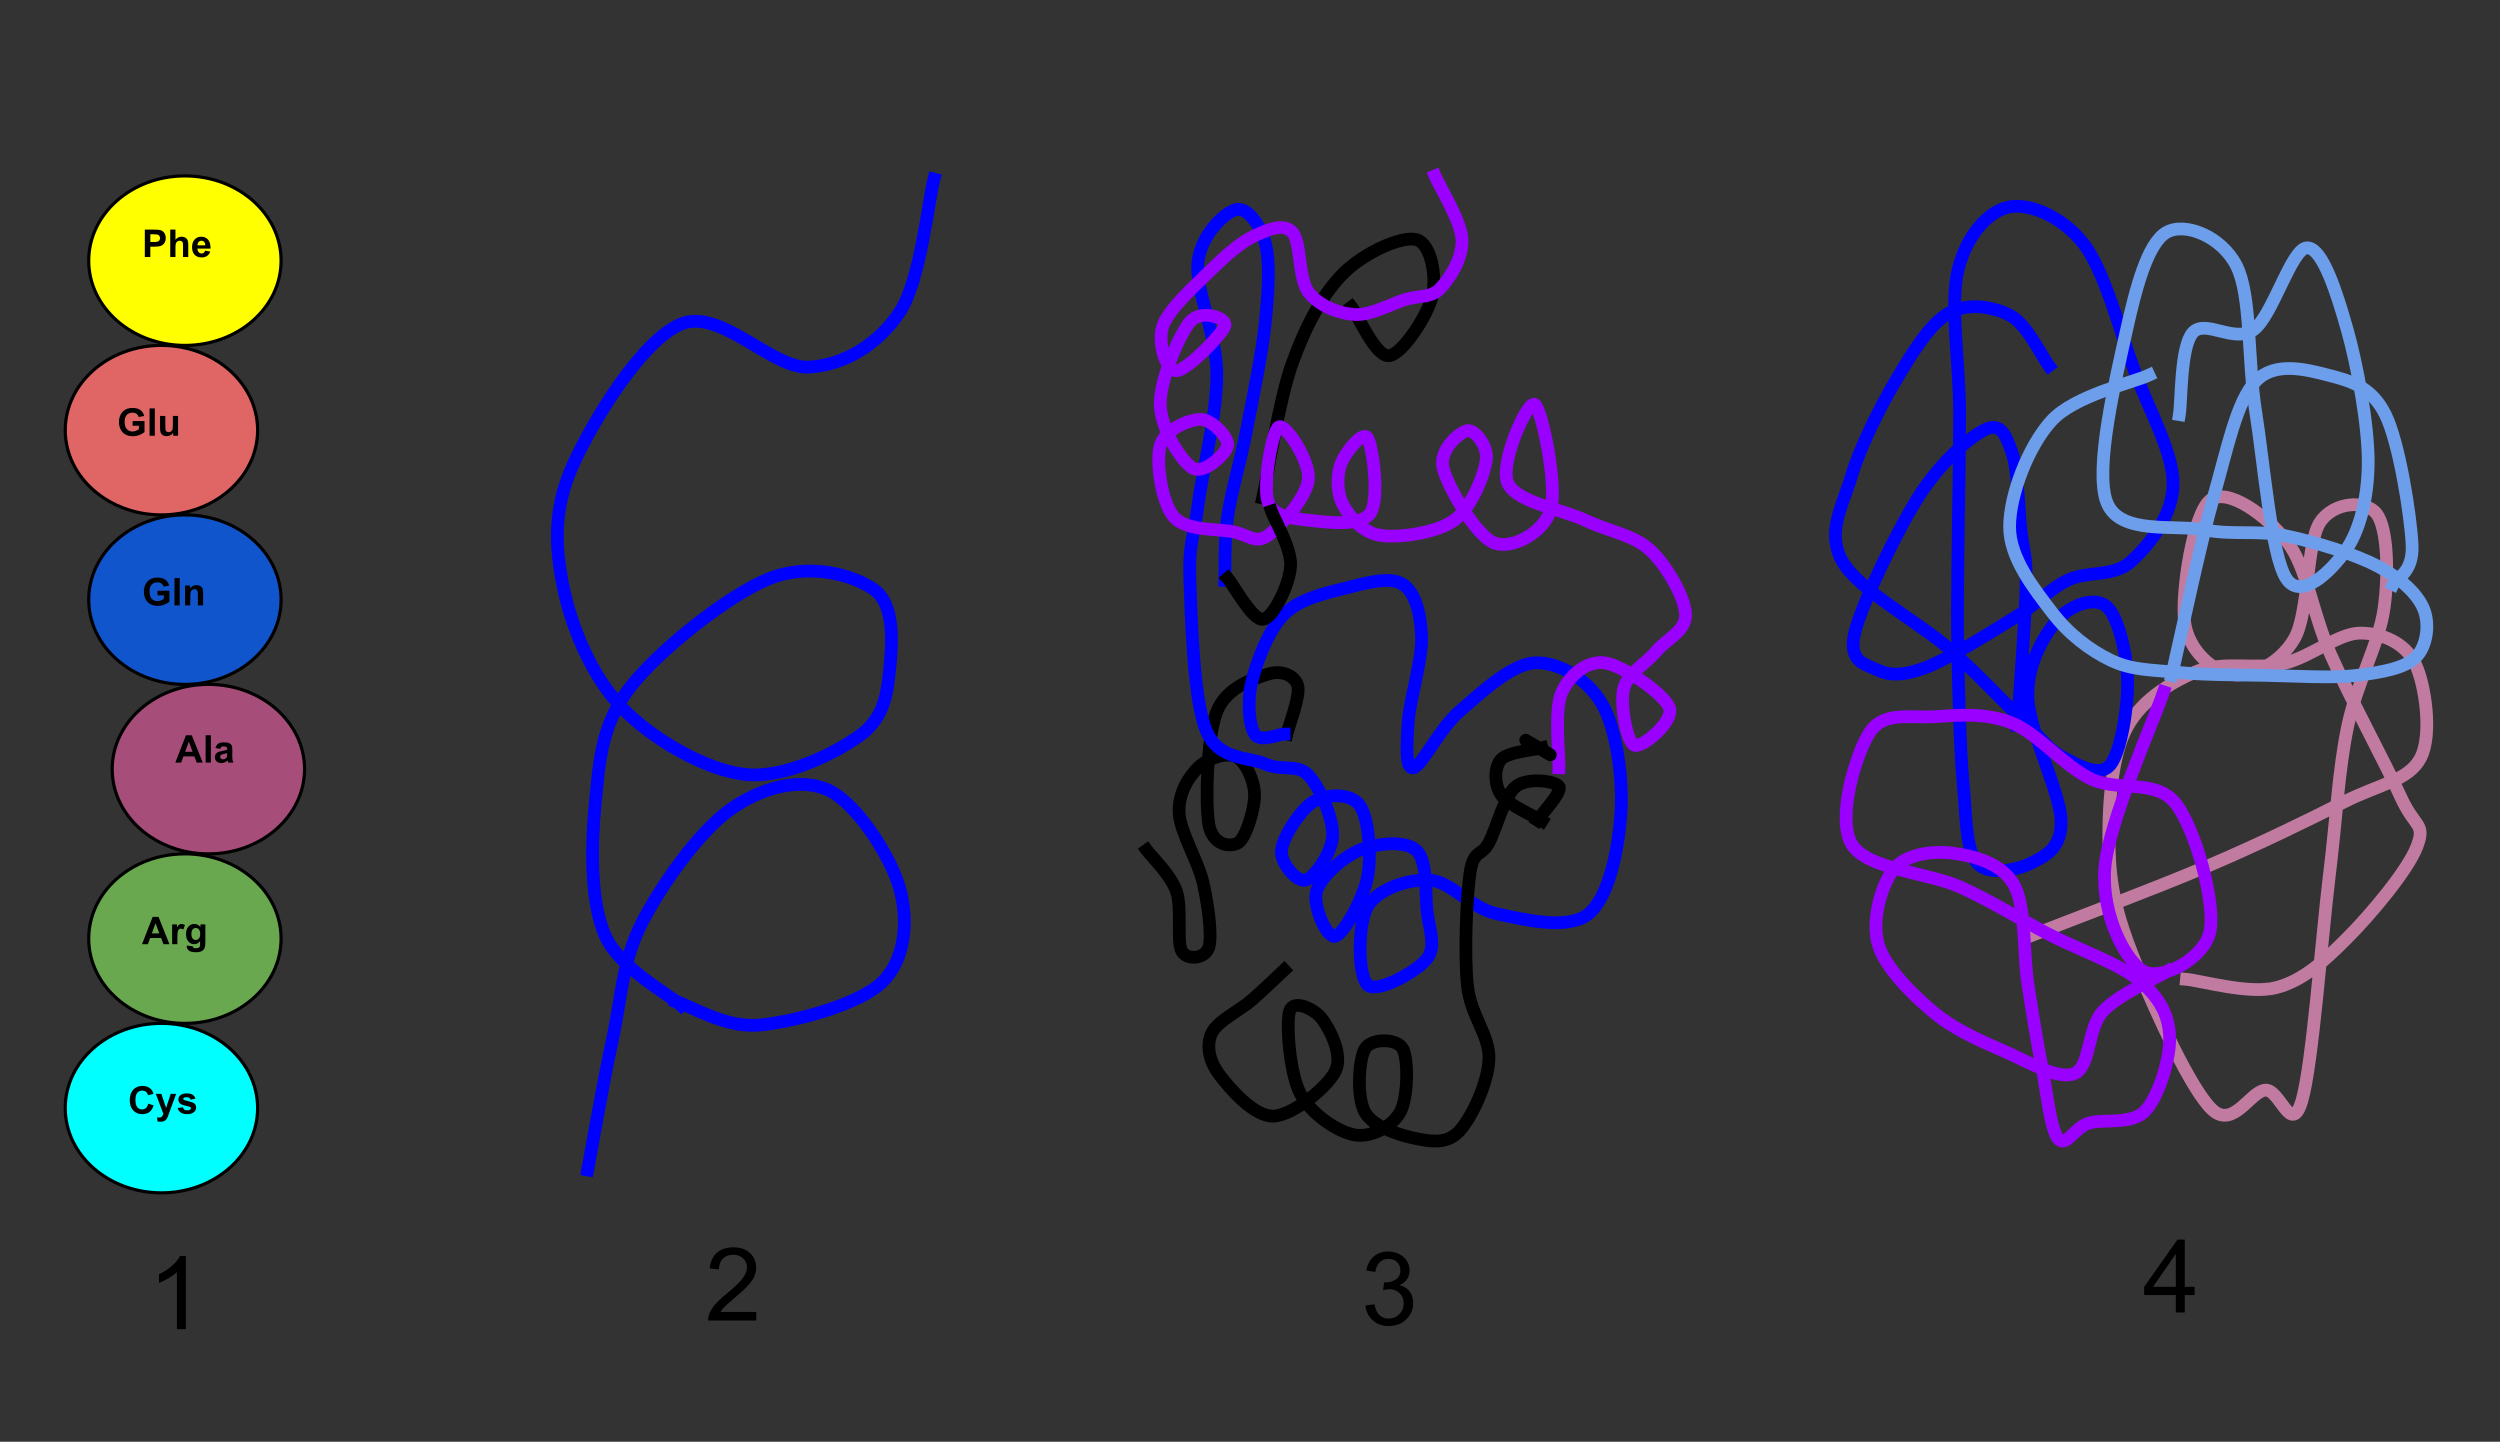 <?xml version="1.0" standalone="yes"?>

<svg version="1.1" viewBox="0.0 0.0 1571.0 906.0" fill="none" stroke="none" stroke-linecap="square" stroke-miterlimit="10" xmlns="http://www.w3.org/2000/svg" xmlns:xlink="http://www.w3.org/1999/xlink"><rect x="0.0" y="0.0" width="1571.0" height="906.0" fill="#333333" stroke="none"/><clipPath id="p.0"><path d="m0 0l1571.0 0l0 906.0l-1571.0 0l0 -906.0z" clip-rule="nonzero"></path></clipPath><g clip-path="url(#p.0)"><path fill="#000000" fill-opacity="0.0" d="m0 0l1571.719 0l0 906.761l-1571.719 0z" fill-rule="nonzero"></path><path fill="#000000" fill-opacity="0.0" d="m1277.393 587.571c18.397 -7.253 77.803 -29.592 110.381 -43.518c32.578 -13.926 62.856 -28.722 85.085 -40.036c22.229 -11.315 40.818 -13.345 48.292 -27.851c7.474 -14.506 2.875 -46.129 -3.449 -59.184c-6.324 -13.055 -20.696 -19.148 -34.494 -19.148c-13.798 0 -31.045 15.086 -48.292 19.148c-17.247 4.062 -38.518 -2.031 -55.19 5.222c-16.672 7.253 -35.835 18.567 -44.842 38.295c-9.007 19.728 -10.732 55.122 -9.198 80.072c1.533 24.95 7.665 43.518 18.397 69.628c10.731 26.111 32.769 74.56 45.992 87.035c13.223 12.475 23.954 -11.315 33.344 -12.185c9.39 -0.87 16.289 29.302 22.996 6.963c6.707 -22.339 12.456 -101.831 17.247 -140.997c4.791 -39.166 5.749 -65.857 11.498 -93.998c5.749 -28.141 19.93 -52.511 22.996 -74.85c3.066 -22.339 2.108 -50.19 -4.599 -59.184c-6.707 -8.994 -27.02 -7.833 -35.644 5.222c-8.624 13.055 -6.899 57.153 -16.097 73.109c-9.198 15.956 -27.595 24.37 -39.093 22.629c-11.498 -1.741 -27.595 -14.796 -29.895 -33.073c-2.3 -18.277 5.366 -68.177 16.097 -76.591c10.731 -8.413 35.644 9.864 48.292 26.111c12.648 16.247 15.714 44.678 27.595 71.369c11.881 26.691 34.686 68.758 43.692 88.776c9.007 20.018 15.906 16.537 10.348 31.333c-5.557 14.796 -28.937 42.647 -43.692 57.443c-14.756 14.796 -27.978 26.981 -44.842 31.333c-16.864 4.352 -46.95 -4.352 -56.34 -5.222" fill-rule="nonzero"></path><path stroke="#c27ba0" stroke-width="8.0" stroke-linejoin="round" stroke-linecap="butt" d="m1277.393 587.571c18.397 -7.253 77.803 -29.592 110.381 -43.518c32.578 -13.926 62.856 -28.722 85.085 -40.036c22.229 -11.315 40.818 -13.345 48.292 -27.851c7.474 -14.506 2.875 -46.129 -3.449 -59.184c-6.324 -13.055 -20.696 -19.148 -34.494 -19.148c-13.798 0 -31.045 15.086 -48.292 19.148c-17.247 4.062 -38.518 -2.031 -55.19 5.222c-16.672 7.253 -35.835 18.567 -44.842 38.295c-9.007 19.728 -10.732 55.122 -9.198 80.072c1.533 24.95 7.665 43.518 18.397 69.628c10.731 26.111 32.769 74.56 45.992 87.035c13.223 12.475 23.954 -11.315 33.344 -12.185c9.39 -0.87 16.289 29.302 22.996 6.963c6.707 -22.339 12.456 -101.831 17.247 -140.997c4.791 -39.166 5.749 -65.857 11.498 -93.998c5.749 -28.141 19.93 -52.511 22.996 -74.85c3.066 -22.339 2.108 -50.19 -4.599 -59.184c-6.707 -8.994 -27.02 -7.833 -35.644 5.222c-8.624 13.055 -6.899 57.153 -16.097 73.109c-9.198 15.956 -27.595 24.37 -39.093 22.629c-11.498 -1.741 -27.595 -14.796 -29.895 -33.073c-2.3 -18.277 5.366 -68.177 16.097 -76.591c10.731 -8.413 35.644 9.864 48.292 26.111c12.648 16.247 15.714 44.678 27.595 71.369c11.881 26.691 34.686 68.758 43.692 88.776c9.007 20.018 15.906 16.537 10.348 31.333c-5.557 14.796 -28.937 42.647 -43.692 57.443c-14.756 14.796 -27.978 26.981 -44.842 31.333c-16.864 4.352 -46.95 -4.352 -56.34 -5.222" fill-rule="nonzero"></path><path fill="#ffff00" d="m55.75 163.801l0 0c0 -29.415 27.06 -53.26 60.441 -53.26l0 0c33.381 0 60.441 23.845 60.441 53.26l0 0c0 29.415 -27.06 53.26 -60.441 53.26l0 0c-33.381 0 -60.441 -23.845 -60.441 -53.26z" fill-rule="nonzero"></path><path stroke="#000000" stroke-width="2.0" stroke-linejoin="round" stroke-linecap="butt" d="m55.75 163.801l0 0c0 -29.415 27.06 -53.26 60.441 -53.26l0 0c33.381 0 60.441 23.845 60.441 53.26l0 0c0 29.415 -27.06 53.26 -60.441 53.26l0 0c-33.381 0 -60.441 -23.845 -60.441 -53.26z" fill-rule="nonzero"></path><path fill="#e06666" d="m41.003 270.307l0 0c0 -29.415 27.06 -53.26 60.441 -53.26l0 0c33.381 0 60.441 23.845 60.441 53.26l0 0c0 29.415 -27.06 53.26 -60.441 53.26l0 0c-33.381 0 -60.441 -23.845 -60.441 -53.26z" fill-rule="nonzero"></path><path stroke="#000000" stroke-width="2.0" stroke-linejoin="round" stroke-linecap="butt" d="m41.003 270.307l0 0c0 -29.415 27.06 -53.26 60.441 -53.26l0 0c33.381 0 60.441 23.845 60.441 53.26l0 0c0 29.415 -27.06 53.26 -60.441 53.26l0 0c-33.381 0 -60.441 -23.845 -60.441 -53.26z" fill-rule="nonzero"></path><path fill="#1155cc" d="m55.75 376.814l0 0c0 -29.415 27.06 -53.26 60.441 -53.26l0 0c33.381 0 60.441 23.845 60.441 53.26l0 0c0 29.415 -27.06 53.26 -60.441 53.26l0 0c-33.381 0 -60.441 -23.845 -60.441 -53.26z" fill-rule="nonzero"></path><path stroke="#000000" stroke-width="2.0" stroke-linejoin="round" stroke-linecap="butt" d="m55.75 376.814l0 0c0 -29.415 27.06 -53.26 60.441 -53.26l0 0c33.381 0 60.441 23.845 60.441 53.26l0 0c0 29.415 -27.06 53.26 -60.441 53.26l0 0c-33.381 0 -60.441 -23.845 -60.441 -53.26z" fill-rule="nonzero"></path><path fill="#a64d79" d="m70.497 483.32l0 0c0 -29.415 27.06 -53.26 60.441 -53.26l0 0c33.381 0 60.441 23.845 60.441 53.26l0 0c0 29.415 -27.06 53.26 -60.441 53.26l0 0c-33.381 0 -60.441 -23.845 -60.441 -53.26z" fill-rule="nonzero"></path><path stroke="#000000" stroke-width="2.0" stroke-linejoin="round" stroke-linecap="butt" d="m70.497 483.32l0 0c0 -29.415 27.06 -53.26 60.441 -53.26l0 0c33.381 0 60.441 23.845 60.441 53.26l0 0c0 29.415 -27.06 53.26 -60.441 53.26l0 0c-33.381 0 -60.441 -23.845 -60.441 -53.26z" fill-rule="nonzero"></path><path fill="#6aa84f" d="m55.75 589.827l0 0c0 -29.415 27.06 -53.26 60.441 -53.26l0 0c33.381 0 60.441 23.845 60.441 53.26l0 0c0 29.415 -27.06 53.26 -60.441 53.26l0 0c-33.381 0 -60.441 -23.845 -60.441 -53.26z" fill-rule="nonzero"></path><path stroke="#000000" stroke-width="2.0" stroke-linejoin="round" stroke-linecap="butt" d="m55.75 589.827l0 0c0 -29.415 27.06 -53.26 60.441 -53.26l0 0c33.381 0 60.441 23.845 60.441 53.26l0 0c0 29.415 -27.06 53.26 -60.441 53.26l0 0c-33.381 0 -60.441 -23.845 -60.441 -53.26z" fill-rule="nonzero"></path><path fill="#00ffff" d="m41.003 696.333l0 0c0 -29.415 27.06 -53.26 60.441 -53.26l0 0c33.381 0 60.441 23.845 60.441 53.26l0 0c0 29.415 -27.06 53.26 -60.441 53.26l0 0c-33.381 0 -60.441 -23.845 -60.441 -53.26z" fill-rule="nonzero"></path><path stroke="#000000" stroke-width="2.0" stroke-linejoin="round" stroke-linecap="butt" d="m41.003 696.333l0 0c0 -29.415 27.06 -53.26 60.441 -53.26l0 0c33.381 0 60.441 23.845 60.441 53.26l0 0c0 29.415 -27.06 53.26 -60.441 53.26l0 0c-33.381 0 -60.441 -23.845 -60.441 -53.26z" fill-rule="nonzero"></path><path fill="#000000" fill-opacity="0.0" d="m80.251 129.444l171.087 0l0 72.252l-171.087 0z" fill-rule="nonzero"></path><path fill="#000000" d="m91.001 161.484l0 -17.188l5.562 0q3.172 0 4.125 0.266q1.484 0.391 2.469 1.688q1.0 1.281 1.0 3.344q0 1.578 -0.578 2.656q-0.562 1.078 -1.453 1.703q-0.891 0.609 -1.797 0.797q-1.25 0.25 -3.594 0.25l-2.266 0l0 6.484l-3.469 0zm3.469 -14.281l0 4.875l1.891 0q2.062 0 2.75 -0.266q0.688 -0.266 1.078 -0.844q0.391 -0.578 0.391 -1.328q0 -0.938 -0.547 -1.547q-0.547 -0.609 -1.391 -0.766q-0.625 -0.125 -2.5 -0.125l-1.672 0zm15.789 -2.906l0 6.328q1.594 -1.875 3.812 -1.875q1.141 0 2.047 0.422q0.922 0.422 1.375 1.078q0.469 0.656 0.641 1.453q0.172 0.797 0.172 2.484l0 7.297l-3.297 0l0 -6.578q0 -1.953 -0.188 -2.484q-0.188 -0.531 -0.672 -0.828q-0.469 -0.312 -1.172 -0.312q-0.828 0 -1.469 0.406q-0.641 0.391 -0.953 1.188q-0.297 0.797 -0.297 2.375l0 6.234l-3.281 0l0 -17.188l3.281 0zm18.598 13.219l3.281 0.562q-0.641 1.797 -2.016 2.75q-1.359 0.938 -3.406 0.938q-3.25 0 -4.797 -2.125q-1.234 -1.703 -1.234 -4.281q0 -3.094 1.609 -4.844q1.625 -1.766 4.094 -1.766q2.781 0 4.375 1.844q1.609 1.828 1.547 5.609l-8.25 0q0.031 1.469 0.797 2.281q0.766 0.812 1.891 0.812q0.781 0 1.297 -0.422q0.531 -0.422 0.812 -1.359zm0.188 -3.328q-0.047 -1.422 -0.75 -2.156q-0.703 -0.75 -1.703 -0.75q-1.078 0 -1.781 0.781q-0.703 0.781 -0.688 2.125l4.922 0z" fill-rule="nonzero"></path><path fill="#000000" fill-opacity="0.0" d="m64.597 241.785l171.087 0l0 57.008l-171.087 0z" fill-rule="nonzero"></path><path fill="#000000" d="m83.331 267.513l0 -2.906l7.484 0l0 6.844q-1.094 1.062 -3.172 1.875q-2.062 0.797 -4.172 0.797q-2.703 0 -4.703 -1.125q-2.0 -1.141 -3.016 -3.234q-1.0 -2.109 -1.0 -4.594q0 -2.672 1.125 -4.75q1.125 -2.094 3.281 -3.219q1.656 -0.844 4.125 -0.844q3.188 0 4.984 1.344q1.812 1.328 2.328 3.703l-3.453 0.641q-0.359 -1.266 -1.359 -2.0q-1.0 -0.734 -2.5 -0.734q-2.281 0 -3.625 1.453q-1.344 1.438 -1.344 4.266q0 3.062 1.359 4.594q1.359 1.531 3.562 1.531q1.094 0 2.188 -0.422q1.094 -0.438 1.891 -1.047l0 -2.172l-3.984 0zm10.652 6.312l0 -17.188l3.297 0l0 17.188l-3.297 0zm14.871 0l0 -1.859q-0.688 0.984 -1.797 1.562q-1.109 0.578 -2.328 0.578q-1.266 0 -2.266 -0.547q-0.984 -0.562 -1.438 -1.547q-0.438 -1.0 -0.438 -2.766l0 -7.875l3.297 0l0 5.719q0 2.625 0.172 3.219q0.188 0.594 0.656 0.938q0.484 0.344 1.234 0.344q0.844 0 1.5 -0.453q0.672 -0.469 0.922 -1.156q0.25 -0.688 0.25 -3.359l0 -5.25l3.281 0l0 12.453l-3.047 0z" fill-rule="nonzero"></path><path fill="#000000" fill-opacity="0.0" d="m80.249 348.386l171.087 0l0 72.252l-171.087 0z" fill-rule="nonzero"></path><path fill="#000000" d="m98.983 374.114l0 -2.906l7.484 0l0 6.844q-1.094 1.062 -3.172 1.875q-2.062 0.797 -4.172 0.797q-2.703 0 -4.703 -1.125q-2.0 -1.141 -3.016 -3.234q-1.0 -2.109 -1.0 -4.594q0 -2.672 1.125 -4.75q1.125 -2.094 3.281 -3.219q1.656 -0.844 4.125 -0.844q3.188 0 4.984 1.344q1.812 1.328 2.328 3.703l-3.453 0.641q-0.359 -1.266 -1.359 -2.0q-1.0 -0.734 -2.5 -0.734q-2.281 0 -3.625 1.453q-1.344 1.438 -1.344 4.266q0 3.062 1.359 4.594q1.359 1.531 3.562 1.531q1.094 0 2.188 -0.422q1.094 -0.438 1.891 -1.047l0 -2.172l-3.984 0zm10.652 6.312l0 -17.188l3.297 0l0 17.188l-3.297 0zm17.996 0l-3.297 0l0 -6.359q0 -2.016 -0.219 -2.594q-0.203 -0.594 -0.688 -0.922q-0.469 -0.328 -1.125 -0.328q-0.859 0 -1.547 0.469q-0.672 0.469 -0.922 1.25q-0.25 0.766 -0.25 2.844l0 5.641l-3.297 0l0 -12.453l3.062 0l0 1.828q1.625 -2.109 4.094 -2.109q1.094 0 1.984 0.406q0.906 0.391 1.375 1.0q0.469 0.609 0.641 1.391q0.188 0.766 0.188 2.203l0 7.734z" fill-rule="nonzero"></path><path fill="#000000" fill-opacity="0.0" d="m101.165 447.185l141.575 0l0 72.252l-141.575 0z" fill-rule="nonzero"></path><path fill="#000000" d="m127.4 479.225l-3.766 0l-1.5 -3.906l-6.875 0l-1.406 3.906l-3.688 0l6.688 -17.188l3.672 0l6.875 17.188zm-6.375 -6.797l-2.375 -6.375l-2.312 6.375l4.688 0zm8.191 6.797l0 -17.188l3.297 0l0 17.188l-3.297 0zm9.137 -8.656l-2.984 -0.531q0.5 -1.812 1.719 -2.672q1.234 -0.875 3.672 -0.875q2.203 0 3.281 0.531q1.078 0.516 1.516 1.328q0.438 0.797 0.438 2.938l-0.031 3.844q0 1.641 0.156 2.422q0.156 0.781 0.594 1.672l-3.266 0q-0.125 -0.328 -0.312 -0.969q-0.078 -0.297 -0.125 -0.391q-0.844 0.812 -1.812 1.234q-0.953 0.406 -2.031 0.406q-1.922 0 -3.031 -1.047q-1.109 -1.047 -1.109 -2.641q0 -1.047 0.5 -1.875q0.5 -0.828 1.406 -1.266q0.922 -0.438 2.625 -0.766q2.312 -0.438 3.203 -0.812l0 -0.328q0 -0.953 -0.469 -1.344q-0.469 -0.406 -1.766 -0.406q-0.891 0 -1.391 0.344q-0.484 0.344 -0.781 1.203zm4.406 2.672q-0.641 0.219 -2.016 0.516q-1.359 0.281 -1.781 0.562q-0.641 0.469 -0.641 1.172q0 0.688 0.516 1.188q0.516 0.5 1.312 0.5q0.891 0 1.688 -0.578q0.609 -0.453 0.797 -1.094q0.125 -0.422 0.125 -1.609l0 -0.656z" fill-rule="nonzero"></path><path fill="#000000" fill-opacity="0.0" d="m80.251 561.303l171.087 0l0 57.008l-171.087 0z" fill-rule="nonzero"></path><path fill="#000000" d="m106.485 593.343l-3.766 0l-1.5 -3.906l-6.875 0l-1.406 3.906l-3.688 0l6.688 -17.188l3.672 0l6.875 17.188zm-6.375 -6.797l-2.375 -6.375l-2.312 6.375l4.688 0zm11.348 6.797l-3.297 0l0 -12.453l3.062 0l0 1.781q0.781 -1.266 1.406 -1.656q0.641 -0.406 1.438 -0.406q1.125 0 2.156 0.625l-1.016 2.875q-0.828 -0.547 -1.547 -0.547q-0.688 0 -1.172 0.391q-0.484 0.375 -0.766 1.375q-0.266 1.0 -0.266 4.172l0 3.844zm5.887 0.828l3.766 0.453q0.094 0.656 0.422 0.906q0.469 0.344 1.484 0.344q1.281 0 1.938 -0.391q0.422 -0.25 0.656 -0.828q0.141 -0.406 0.141 -1.516l0 -1.812q-1.469 2.016 -3.719 2.016q-2.516 0 -3.969 -2.125q-1.156 -1.672 -1.156 -4.172q0 -3.125 1.5 -4.781q1.516 -1.656 3.75 -1.656q2.312 0 3.812 2.031l0 -1.75l3.078 0l0 11.172q0 2.203 -0.359 3.297q-0.359 1.094 -1.016 1.703q-0.656 0.625 -1.766 0.969q-1.094 0.359 -2.766 0.359q-3.156 0 -4.484 -1.078q-1.328 -1.078 -1.328 -2.75q0 -0.156 0.016 -0.391zm2.938 -7.312q0 1.984 0.766 2.906q0.766 0.922 1.891 0.922q1.219 0 2.047 -0.938q0.828 -0.953 0.828 -2.812q0 -1.922 -0.797 -2.859q-0.797 -0.938 -2.016 -0.938q-1.188 0 -1.953 0.922q-0.766 0.906 -0.766 2.797z" fill-rule="nonzero"></path><path fill="#000000" fill-opacity="0.0" d="m71.39 667.808l188.819 0l0 72.252l-188.819 0z" fill-rule="nonzero"></path><path fill="#000000" d="m93.125 693.535l3.375 1.062q-0.781 2.812 -2.578 4.188q-1.797 1.359 -4.562 1.359q-3.422 0 -5.625 -2.344q-2.203 -2.344 -2.203 -6.391q0 -4.297 2.203 -6.656q2.219 -2.375 5.828 -2.375q3.156 0 5.125 1.859q1.172 1.094 1.766 3.156l-3.438 0.828q-0.312 -1.344 -1.281 -2.109q-0.953 -0.781 -2.344 -0.781q-1.906 0 -3.094 1.375q-1.188 1.375 -1.188 4.438q0 3.266 1.172 4.656q1.172 1.375 3.047 1.375q1.375 0 2.375 -0.875q1.0 -0.891 1.422 -2.766zm4.77 -6.141l3.5 0l2.969 8.844l2.906 -8.844l3.422 0l-4.406 11.984l-0.781 2.172q-0.438 1.094 -0.828 1.656q-0.391 0.578 -0.906 0.938q-0.5 0.359 -1.25 0.547q-0.734 0.203 -1.672 0.203q-0.953 0 -1.875 -0.188l-0.281 -2.578q0.766 0.141 1.391 0.141q1.141 0 1.688 -0.672q0.562 -0.672 0.859 -1.719l-4.734 -12.484zm13.738 8.906l3.312 -0.516q0.203 0.969 0.844 1.469q0.656 0.5 1.812 0.5q1.281 0 1.922 -0.469q0.438 -0.328 0.438 -0.891q0 -0.375 -0.234 -0.609q-0.25 -0.234 -1.109 -0.438q-3.984 -0.875 -5.047 -1.609q-1.484 -1.0 -1.484 -2.797q0 -1.625 1.281 -2.719q1.281 -1.109 3.969 -1.109q2.547 0 3.781 0.844q1.25 0.828 1.719 2.453l-3.109 0.578q-0.188 -0.734 -0.75 -1.109q-0.562 -0.391 -1.594 -0.391q-1.297 0 -1.859 0.359q-0.375 0.266 -0.375 0.672q0 0.344 0.328 0.594q0.453 0.328 3.078 0.938q2.625 0.594 3.672 1.453q1.031 0.875 1.031 2.453q0 1.703 -1.438 2.938q-1.422 1.234 -4.219 1.234q-2.547 0 -4.031 -1.031q-1.484 -1.031 -1.938 -2.797z" fill-rule="nonzero"></path><path fill="#000000" fill-opacity="0.0" d="m83.949 764.782l132.378 0l0 46.457l-132.378 0z" fill-rule="nonzero"></path><path fill="#000000" d="m116.793 835.222l-5.625 0l0 -35.844q-2.031 1.938 -5.328 3.875q-3.297 1.938 -5.922 2.906l0 -5.438q4.719 -2.219 8.25 -5.375q3.531 -3.156 5.0 -6.125l3.625 0l0 46.0z" fill-rule="nonzero"></path><path fill="#000000" fill-opacity="0.0" d="m586.898 112.576c-3.601 13.945 -8.488 63.982 -21.606 83.669c-13.118 19.687 -34.208 33.222 -57.1 34.453c-22.892 1.23 -55.558 -37.325 -80.25 -27.071c-24.692 10.254 -55.557 61.114 -67.903 88.594c-12.346 27.48 -11.318 50.858 -6.174 76.287c5.144 25.429 18.005 56.6 37.038 76.287c19.033 19.687 52.213 38.963 77.162 41.834c24.949 2.871 57.357 -13.534 72.532 -24.608c15.176 -11.074 16.977 -26.658 18.521 -41.834c1.544 -15.176 3.345 -39.789 -9.259 -49.223c-12.604 -9.434 -40.641 -17.636 -66.363 -7.382c-25.721 10.254 -69.703 45.117 -87.965 68.905c-18.262 23.788 -19.034 47.985 -21.606 73.824c-2.572 25.84 -2.829 60.295 6.174 81.213c9.003 20.917 39.868 36.909 47.841 44.291" fill-rule="nonzero"></path><path stroke="#0000ff" stroke-width="8.0" stroke-linejoin="round" stroke-linecap="butt" d="m586.898 112.576c-3.601 13.945 -8.488 63.982 -21.606 83.669c-13.118 19.687 -34.208 33.222 -57.1 34.453c-22.892 1.23 -55.558 -37.325 -80.25 -27.071c-24.692 10.254 -55.557 61.114 -67.903 88.594c-12.346 27.48 -11.318 50.858 -6.174 76.287c5.144 25.429 18.005 56.6 37.038 76.287c19.033 19.687 52.213 38.963 77.162 41.834c24.949 2.871 57.357 -13.534 72.532 -24.608c15.176 -11.074 16.977 -26.658 18.521 -41.834c1.544 -15.176 3.345 -39.789 -9.259 -49.223c-12.604 -9.434 -40.641 -17.636 -66.363 -7.382c-25.721 10.254 -69.703 45.117 -87.965 68.905c-18.262 23.788 -19.034 47.985 -21.606 73.824c-2.572 25.84 -2.829 60.295 6.174 81.213c9.003 20.917 39.868 36.909 47.841 44.291" fill-rule="nonzero"></path><path fill="#000000" fill-opacity="0.0" d="m424.854 629.382c8.745 2.461 30.865 16.815 52.471 14.764c21.606 -2.051 62.504 -12.716 77.166 -27.071c14.661 -14.355 16.462 -38.964 10.803 -59.061c-5.659 -20.096 -27.009 -53.314 -44.757 -61.517c-17.748 -8.203 -42.181 -1.644 -61.729 12.301c-19.548 13.945 -43.213 47.169 -55.56 71.368c-12.346 24.199 -12.859 47.986 -18.517 73.824c-5.658 25.838 -12.86 67.672 -15.432 81.206" fill-rule="nonzero"></path><path stroke="#0000ff" stroke-width="8.0" stroke-linejoin="round" stroke-linecap="butt" d="m424.854 629.382c8.745 2.461 30.865 16.815 52.471 14.764c21.606 -2.051 62.504 -12.716 77.166 -27.071c14.661 -14.355 16.462 -38.964 10.803 -59.061c-5.659 -20.096 -27.009 -53.314 -44.757 -61.517c-17.748 -8.203 -42.181 -1.644 -61.729 12.301c-19.548 13.945 -43.213 47.169 -55.56 71.368c-12.346 24.199 -12.859 47.986 -18.517 73.824c-5.658 25.838 -12.86 67.672 -15.432 81.206" fill-rule="nonzero"></path><path fill="#000000" fill-opacity="0.0" d="m434.026 759.386l134.425 0l0 57.008l-134.425 0z" fill-rule="nonzero"></path><path fill="#000000" d="m475.245 824.42l0 5.406l-30.281 0q-0.062 -2.031 0.656 -3.906q1.156 -3.094 3.703 -6.094q2.547 -3.0 7.359 -6.938q7.469 -6.125 10.094 -9.703q2.625 -3.578 2.625 -6.766q0 -3.344 -2.391 -5.641q-2.391 -2.297 -6.234 -2.297q-4.062 0 -6.5 2.438q-2.438 2.438 -2.469 6.75l-5.781 -0.594q0.594 -6.469 4.469 -9.859q3.875 -3.391 10.406 -3.391q6.594 0 10.438 3.656q3.844 3.656 3.844 9.062q0 2.75 -1.125 5.406q-1.125 2.656 -3.734 5.594q-2.609 2.938 -8.672 8.062q-5.062 4.25 -6.5 5.766q-1.438 1.516 -2.375 3.047l22.469 0z" fill-rule="nonzero"></path><path fill="#000000" fill-opacity="0.0" d="m720.64 534.233c3.104 4.315 14.955 15.301 18.623 25.893c3.668 10.592 -0.001 31.774 3.384 37.658c3.385 5.884 14.672 4.706 16.929 -2.356c2.258 -7.062 -0.28 -25.892 -3.384 -40.014c-3.104 -14.122 -14.674 -32.559 -15.239 -44.719c-0.565 -12.16 5.925 -22.357 11.851 -28.242c5.925 -5.885 17.776 -9.812 23.702 -7.067c5.925 2.745 11.568 14.514 11.851 23.537c0.282 9.023 -5.36 27.465 -10.157 30.604c-4.797 3.139 -16.366 1.959 -18.623 -11.772c-2.258 -13.731 -1.13 -54.92 5.078 -70.612c6.208 -15.691 23.703 -20.791 32.168 -23.537c8.465 -2.746 16.648 0.784 18.623 7.061c1.975 6.276 -5.644 25.498 -6.773 30.598" fill-rule="nonzero"></path><path stroke="#000000" stroke-width="8.0" stroke-linejoin="round" stroke-linecap="butt" d="m720.64 534.233c3.104 4.315 14.955 15.301 18.623 25.893c3.668 10.592 -0.001 31.774 3.384 37.658c3.385 5.884 14.672 4.706 16.929 -2.356c2.258 -7.062 -0.28 -25.892 -3.384 -40.014c-3.104 -14.122 -14.674 -32.559 -15.239 -44.719c-0.565 -12.16 5.925 -22.357 11.851 -28.242c5.925 -5.885 17.776 -9.812 23.702 -7.067c5.925 2.745 11.568 14.514 11.851 23.537c0.282 9.023 -5.36 27.465 -10.157 30.604c-4.797 3.139 -16.366 1.959 -18.623 -11.772c-2.258 -13.731 -1.13 -54.92 5.078 -70.612c6.208 -15.691 23.703 -20.791 32.168 -23.537c8.465 -2.746 16.648 0.784 18.623 7.061c1.975 6.276 -5.644 25.498 -6.773 30.598" fill-rule="nonzero"></path><path fill="#000000" fill-opacity="0.0" d="m806.983 461.266c-3.104 0 -15.238 5.492 -18.623 0c-3.385 -5.492 -4.794 -20.401 -1.69 -32.953c3.104 -12.553 10.438 -32.557 20.313 -42.363c9.875 -9.807 26.522 -13.338 38.936 -16.477c12.415 -3.139 27.652 -7.455 35.552 -2.356c7.901 5.1 11.286 18.439 11.851 32.953c0.565 14.515 -7.616 40.404 -8.462 54.135c-0.846 13.73 -1.977 29.425 3.384 28.248c5.361 -1.177 16.083 -24.324 28.78 -35.309c12.697 -10.984 32.449 -29.812 47.403 -30.598c14.954 -0.785 33.292 10.195 42.32 25.887c9.029 15.691 13.261 46.293 11.851 68.262c-1.41 21.969 -7.334 52.959 -20.313 63.551c-12.979 10.592 -40.912 3.53 -57.56 0c-16.647 -3.53 -28.781 -20.397 -42.325 -21.182c-13.544 -0.784 -32.447 5.492 -38.936 16.477c-6.489 10.984 -6.207 43.938 0 49.43c6.207 5.492 31.035 -8.63 37.242 -16.477c6.207 -7.847 1.128 -19.227 0 -30.604c-1.128 -11.377 0.285 -31.382 -6.768 -37.658c-7.053 -6.276 -25.112 -4.315 -35.552 0c-10.44 4.315 -24.55 16.87 -27.09 25.893c-2.54 9.023 6.489 29.812 11.851 28.242c5.361 -1.569 17.778 -23.929 20.318 -37.658c2.54 -13.729 0.565 -36.873 -5.078 -44.719c-5.643 -7.846 -20.597 -7.063 -28.78 -2.356c-8.183 4.707 -19.471 22.359 -20.318 30.598c-0.846 8.238 9.878 20.402 15.239 18.832c5.361 -1.569 16.647 -17.264 16.929 -28.248c0.282 -10.984 -8.185 -30.205 -15.239 -37.658c-7.054 -7.453 -16.364 -2.352 -27.086 -7.061c-10.721 -4.708 -29.342 -1.965 -37.242 -21.188c-7.901 -19.223 -9.314 -70.612 -10.161 -94.149c-0.847 -23.537 2.257 -25.498 5.078 -47.074c2.821 -21.576 11.851 -56.884 11.851 -82.383c0 -25.499 -13.826 -53.351 -11.851 -70.611c1.975 -17.261 16.647 -30.992 23.702 -32.953c7.054 -1.961 15.519 9.419 18.623 21.188c3.104 11.769 1.975 29.809 0 49.424c-1.975 19.614 -7.901 47.863 -11.851 68.262c-3.95 20.4 -9.593 38.443 -11.851 54.135c-2.258 15.691 -1.412 33.345 -1.694 40.014" fill-rule="nonzero"></path><path stroke="#0000ff" stroke-width="8.0" stroke-linejoin="round" stroke-linecap="butt" d="m806.983 461.266c-3.104 0 -15.238 5.492 -18.623 0c-3.385 -5.492 -4.794 -20.401 -1.69 -32.953c3.104 -12.553 10.438 -32.557 20.313 -42.363c9.875 -9.807 26.522 -13.338 38.936 -16.477c12.415 -3.139 27.652 -7.455 35.552 -2.356c7.901 5.1 11.286 18.439 11.851 32.953c0.565 14.515 -7.616 40.404 -8.462 54.135c-0.846 13.73 -1.977 29.425 3.384 28.248c5.361 -1.177 16.083 -24.324 28.78 -35.309c12.697 -10.984 32.449 -29.812 47.403 -30.598c14.954 -0.785 33.292 10.195 42.32 25.887c9.029 15.691 13.261 46.293 11.851 68.262c-1.41 21.969 -7.334 52.959 -20.313 63.551c-12.979 10.592 -40.912 3.53 -57.56 0c-16.647 -3.53 -28.781 -20.397 -42.325 -21.182c-13.544 -0.784 -32.447 5.492 -38.936 16.477c-6.489 10.984 -6.207 43.938 0 49.43c6.207 5.492 31.035 -8.63 37.242 -16.477c6.207 -7.847 1.128 -19.227 0 -30.604c-1.128 -11.377 0.285 -31.382 -6.768 -37.658c-7.053 -6.276 -25.112 -4.315 -35.552 0c-10.44 4.315 -24.55 16.87 -27.09 25.893c-2.54 9.023 6.489 29.812 11.851 28.242c5.361 -1.569 17.778 -23.929 20.318 -37.658c2.54 -13.729 0.565 -36.873 -5.078 -44.719c-5.643 -7.846 -20.597 -7.063 -28.78 -2.356c-8.183 4.707 -19.471 22.359 -20.318 30.598c-0.846 8.238 9.878 20.402 15.239 18.832c5.361 -1.569 16.647 -17.264 16.929 -28.248c0.282 -10.984 -8.185 -30.205 -15.239 -37.658c-7.054 -7.453 -16.364 -2.352 -27.086 -7.061c-10.721 -4.708 -29.342 -1.965 -37.242 -21.188c-7.901 -19.223 -9.314 -70.612 -10.161 -94.149c-0.847 -23.537 2.257 -25.498 5.078 -47.074c2.821 -21.576 11.851 -56.884 11.851 -82.383c0 -25.499 -13.826 -53.351 -11.851 -70.611c1.975 -17.261 16.647 -30.992 23.702 -32.953c7.054 -1.961 15.519 9.419 18.623 21.188c3.104 11.769 1.975 29.809 0 49.424c-1.975 19.614 -7.901 47.863 -11.851 68.262c-3.95 20.4 -9.593 38.443 -11.851 54.135c-2.258 15.691 -1.412 33.345 -1.694 40.014" fill-rule="nonzero"></path><path fill="#000000" fill-opacity="0.0" d="m793.438 312.946c3.104 -14.123 10.158 -61.201 18.623 -84.739c8.465 -23.538 19.189 -43.545 32.168 -56.49c12.98 -12.945 36.398 -23.535 45.709 -21.182c9.311 2.354 12.978 23.141 10.157 35.303c-2.821 12.161 -18.621 36.487 -27.086 37.664c-8.465 1.178 -19.751 -25.498 -23.702 -30.598" fill-rule="nonzero"></path><path stroke="#000000" stroke-width="8.0" stroke-linejoin="round" stroke-linecap="butt" d="m793.438 312.946c3.104 -14.123 10.158 -61.201 18.623 -84.739c8.465 -23.538 19.189 -43.545 32.168 -56.49c12.98 -12.945 36.398 -23.535 45.709 -21.182c9.311 2.354 12.978 23.141 10.157 35.303c-2.821 12.161 -18.621 36.487 -27.086 37.664c-8.465 1.178 -19.751 -25.498 -23.702 -30.598" fill-rule="nonzero"></path><path fill="#000000" fill-opacity="0.0" d="m901.786 110.544c2.822 6.669 16.365 28.245 16.929 40.014c0.564 11.769 -7.62 24.321 -13.545 30.598c-5.925 6.276 -12.978 4.314 -22.007 7.061c-9.029 2.746 -22.01 10.2 -32.168 9.416c-10.158 -0.784 -22.29 -5.49 -28.78 -14.121c-6.489 -8.631 -4.514 -31.78 -10.157 -37.664c-5.643 -5.885 -15.237 -1.568 -23.702 2.356c-8.465 3.924 -17.492 11.773 -27.086 21.188c-9.593 9.415 -26.806 24.711 -30.474 35.303c-3.668 10.592 1.977 28.248 8.467 28.248c6.489 0 29.059 -23.148 30.47 -28.248c1.41 -5.101 -15.236 -10.594 -22.007 -2.356c-6.772 8.238 -18.906 36.486 -18.623 51.785c0.282 15.3 13.263 35.698 20.318 40.014c7.054 4.315 21.161 -9.021 22.007 -14.121c0.846 -5.1 -9.875 -16.477 -16.929 -16.477c-7.054 0 -22.574 6.277 -25.396 16.477c-2.822 10.199 0.848 35.696 8.467 44.719c7.619 9.022 27.371 7.454 37.247 9.416c9.876 1.962 14.108 7.848 22.007 2.356c7.9 -5.492 24.263 -23.932 25.391 -35.309c1.129 -11.377 -14.387 -35.307 -18.619 -32.953c-4.232 2.354 -10.158 37.267 -6.772 47.074c3.385 9.808 16.364 10.595 27.086 11.772c10.722 1.177 31.321 3.92 37.247 -4.711c5.925 -8.631 1.41 -41.975 -1.694 -47.074c-3.104 -5.1 -14.39 9.415 -16.929 16.477c-2.539 7.062 -2.538 18.439 1.694 25.893c4.232 7.454 12.129 17.263 23.697 18.832c11.568 1.569 34.709 -1.57 45.713 -9.416c11.004 -7.846 18.903 -28.243 20.313 -37.658c1.41 -9.415 -7.336 -19.616 -11.851 -18.832c-4.514 0.784 -18.056 11.769 -15.235 23.537c2.821 11.769 20.878 42.759 32.164 47.074c11.286 4.315 31.32 -6.667 35.552 -21.182c4.233 -14.515 -5.642 -63.16 -10.157 -65.907c-4.514 -2.746 -22.29 37.269 -16.929 49.43c5.361 12.161 34.139 16.476 49.093 23.537c14.954 7.062 30.191 9.025 40.631 18.832c10.44 9.808 21.443 29.422 22.007 40.014c0.565 10.592 -12.13 15.691 -18.619 23.537c-6.489 7.846 -18.06 13.731 -20.318 23.537c-2.258 9.807 1.976 33.342 6.772 35.303c4.797 1.961 25.111 -14.907 22.007 -23.537c-3.104 -8.63 -29.345 -26.673 -40.631 -28.242c-11.286 -1.569 -22.289 7.842 -27.086 18.826c-4.797 10.984 -1.412 39.234 -1.694 47.081" fill-rule="nonzero"></path><path stroke="#9900ff" stroke-width="8.0" stroke-linejoin="round" stroke-linecap="butt" d="m901.786 110.544c2.822 6.669 16.365 28.245 16.929 40.014c0.564 11.769 -7.62 24.321 -13.545 30.598c-5.925 6.276 -12.978 4.314 -22.007 7.061c-9.029 2.746 -22.01 10.2 -32.168 9.416c-10.158 -0.784 -22.29 -5.49 -28.78 -14.121c-6.489 -8.631 -4.514 -31.78 -10.157 -37.664c-5.643 -5.885 -15.237 -1.568 -23.702 2.356c-8.465 3.924 -17.492 11.773 -27.086 21.188c-9.593 9.415 -26.806 24.711 -30.474 35.303c-3.668 10.592 1.977 28.248 8.467 28.248c6.489 0 29.059 -23.148 30.47 -28.248c1.41 -5.101 -15.236 -10.594 -22.007 -2.356c-6.772 8.238 -18.906 36.486 -18.623 51.785c0.282 15.3 13.263 35.698 20.318 40.014c7.054 4.315 21.161 -9.021 22.007 -14.121c0.846 -5.1 -9.875 -16.477 -16.929 -16.477c-7.054 0 -22.574 6.277 -25.396 16.477c-2.822 10.199 0.848 35.696 8.467 44.719c7.619 9.022 27.371 7.454 37.247 9.416c9.876 1.962 14.108 7.848 22.007 2.356c7.9 -5.492 24.263 -23.932 25.391 -35.309c1.129 -11.377 -14.387 -35.307 -18.619 -32.953c-4.232 2.354 -10.158 37.267 -6.772 47.074c3.385 9.808 16.364 10.595 27.086 11.772c10.722 1.177 31.321 3.92 37.247 -4.711c5.925 -8.631 1.41 -41.975 -1.694 -47.074c-3.104 -5.1 -14.39 9.415 -16.929 16.477c-2.539 7.062 -2.538 18.439 1.694 25.893c4.232 7.454 12.129 17.263 23.697 18.832c11.568 1.569 34.709 -1.57 45.713 -9.416c11.004 -7.846 18.903 -28.243 20.313 -37.658c1.41 -9.415 -7.336 -19.616 -11.851 -18.832c-4.514 0.784 -18.056 11.769 -15.235 23.537c2.821 11.769 20.878 42.759 32.164 47.074c11.286 4.315 31.32 -6.667 35.552 -21.182c4.233 -14.515 -5.642 -63.16 -10.157 -65.907c-4.514 -2.746 -22.29 37.269 -16.929 49.43c5.361 12.161 34.139 16.476 49.093 23.537c14.954 7.062 30.191 9.025 40.631 18.832c10.44 9.808 21.443 29.422 22.007 40.014c0.565 10.592 -12.13 15.691 -18.619 23.537c-6.489 7.846 -18.06 13.731 -20.318 23.537c-2.258 9.807 1.976 33.342 6.772 35.303c4.797 1.961 25.111 -14.907 22.007 -23.537c-3.104 -8.63 -29.345 -26.673 -40.631 -28.242c-11.286 -1.569 -22.289 7.842 -27.086 18.826c-4.797 10.984 -1.412 39.234 -1.694 47.081" fill-rule="nonzero"></path><path fill="#000000" fill-opacity="0.0" d="m966.114 515.418c2.258 -3.53 15.802 -17.651 13.545 -21.182c-2.257 -3.53 -19.75 -5.885 -27.086 0c-7.336 5.885 -12.132 26.286 -16.929 35.309c-4.797 9.023 -9.593 3.919 -11.851 18.826c-2.258 14.907 -3.669 51.002 -1.694 70.618c1.975 19.615 14.391 31.775 13.545 47.074c-0.846 15.299 -11.005 36.481 -18.623 44.719c-7.618 8.237 -17.21 6.666 -27.086 4.705c-9.876 -1.961 -26.807 -7.056 -32.168 -16.47c-5.361 -9.414 -3.95 -33.345 0 -40.014c3.95 -6.669 20.034 -6.669 23.702 0c3.668 6.669 3.385 30.991 -1.694 40.014c-5.079 9.022 -18.34 16.083 -28.78 14.121c-10.44 -1.962 -27.086 -12.946 -33.858 -25.893c-6.772 -12.946 -9.03 -43.94 -6.773 -51.785c2.258 -7.846 15.521 -1.566 20.318 4.711c4.797 6.277 13.541 22.754 8.462 32.953c-5.079 10.199 -26.804 27.851 -38.936 28.242c-12.132 0.392 -27.369 -17.263 -33.858 -25.893c-6.489 -8.63 -8.465 -18.041 -5.078 -25.887c3.386 -7.846 17.778 -14.519 25.396 -21.188c7.618 -6.669 16.928 -15.688 20.313 -18.826" fill-rule="nonzero"></path><path stroke="#000000" stroke-width="8.0" stroke-linejoin="round" stroke-linecap="butt" d="m966.114 515.418c2.258 -3.53 15.802 -17.651 13.545 -21.182c-2.257 -3.53 -19.75 -5.885 -27.086 0c-7.336 5.885 -12.132 26.286 -16.929 35.309c-4.797 9.023 -9.593 3.919 -11.851 18.826c-2.258 14.907 -3.669 51.002 -1.694 70.618c1.975 19.615 14.391 31.775 13.545 47.074c-0.846 15.299 -11.005 36.481 -18.623 44.719c-7.618 8.237 -17.21 6.666 -27.086 4.705c-9.876 -1.961 -26.807 -7.056 -32.168 -16.47c-5.361 -9.414 -3.95 -33.345 0 -40.014c3.95 -6.669 20.034 -6.669 23.702 0c3.668 6.669 3.385 30.991 -1.694 40.014c-5.079 9.022 -18.34 16.083 -28.78 14.121c-10.44 -1.962 -27.086 -12.946 -33.858 -25.893c-6.772 -12.946 -9.03 -43.94 -6.773 -51.785c2.258 -7.846 15.521 -1.566 20.318 4.711c4.797 6.277 13.541 22.754 8.462 32.953c-5.079 10.199 -26.804 27.851 -38.936 28.242c-12.132 0.392 -27.369 -17.263 -33.858 -25.893c-6.489 -8.63 -8.465 -18.041 -5.078 -25.887c3.386 -7.846 17.778 -14.519 25.396 -21.188c7.618 -6.669 16.928 -15.688 20.313 -18.826" fill-rule="nonzero"></path><path fill="#000000" fill-opacity="0.0" d="m846.348 762.012l94.362 0l0 52.0l-94.362 0z" fill-rule="nonzero"></path><path fill="#000000" d="m858.036 820.358l5.625 -0.75q0.969 4.781 3.297 6.891q2.328 2.109 5.672 2.109q3.969 0 6.703 -2.75q2.734 -2.75 2.734 -6.812q0 -3.875 -2.531 -6.391q-2.531 -2.516 -6.438 -2.516q-1.594 0 -3.969 0.625l0.625 -4.938q0.562 0.062 0.906 0.062q3.594 0 6.469 -1.875q2.875 -1.875 2.875 -5.781q0 -3.094 -2.094 -5.125q-2.094 -2.031 -5.406 -2.031q-3.281 0 -5.469 2.062q-2.188 2.062 -2.812 6.188l-5.625 -1.0q1.031 -5.656 4.688 -8.766q3.656 -3.109 9.094 -3.109q3.75 0 6.906 1.609q3.156 1.609 4.828 4.391q1.672 2.781 1.672 5.906q0 2.969 -1.594 5.406q-1.594 2.438 -4.719 3.875q4.062 0.938 6.312 3.891q2.25 2.953 2.25 7.391q0 6.0 -4.375 10.172q-4.375 4.172 -11.062 4.172q-6.031 0 -10.016 -3.594q-3.984 -3.594 -4.547 -9.312z" fill-rule="nonzero"></path><path fill="#000000" fill-opacity="0.0" d="m1287.513 229.857c-4.031 -5.263 -13.741 -26.038 -24.185 -31.578c-10.443 -5.54 -26.566 -8.31 -38.475 -1.662c-11.909 6.648 -22.719 24.376 -32.979 41.55c-10.26 17.174 -22.902 42.381 -28.582 61.494c-5.68 19.113 -15.757 35.179 -5.496 53.184c10.26 18.005 48.186 38.226 67.057 54.846c18.871 16.62 34.261 33.517 46.171 44.874c11.909 11.357 16.123 18.559 25.284 23.268c9.161 4.709 22.902 13.019 29.681 4.986c6.779 -8.033 11.359 -36.564 10.993 -53.184c-0.366 -16.62 -5.863 -40.165 -13.192 -46.536c-7.329 -6.371 -22.536 -1.108 -30.78 8.31c-8.245 9.418 -19.054 27.146 -18.688 48.198c0.366 21.052 20.52 60.663 20.887 78.114c0.366 17.451 -9.894 22.16 -18.688 26.592c-8.794 4.432 -26.933 8.31 -34.078 0c-7.146 -8.31 -6.779 -28.254 -8.794 -49.86c-2.015 -21.606 -2.748 -56.231 -3.298 -79.776c-0.55 -23.545 -0.183 -36.01 0 -61.494c0.183 -25.484 1.099 -61.217 1.099 -91.41c0 -30.193 -6.229 -68.142 -1.099 -89.748c5.13 -21.606 18.688 -37.118 31.88 -39.888c13.192 -2.77 34.078 6.094 47.27 23.268c13.192 17.174 22.536 54.569 31.88 79.776c9.344 25.207 24.551 51.522 24.185 71.466c-0.366 19.944 -15.39 38.226 -26.383 48.198c-10.993 9.972 -27.483 5.817 -39.575 11.634c-12.092 5.817 -18.138 14.127 -32.979 23.268c-14.841 9.141 -41.59 26.038 -56.064 31.578c-14.474 5.54 -23.269 5.263 -30.781 1.662c-7.512 -3.601 -18.688 -4.986 -14.291 -23.268c4.397 -18.282 26.933 -65.095 40.674 -86.424c13.741 -21.329 32.063 -37.118 41.773 -41.55c9.711 -4.432 12.825 4.432 16.49 14.958c3.664 10.526 4.031 34.348 5.497 48.198c1.466 13.85 3.664 14.404 3.298 34.902c-0.366 20.498 -4.58 73.405 -5.496 88.086" fill-rule="nonzero"></path><path stroke="#0000ff" stroke-width="8.0" stroke-linejoin="round" stroke-linecap="butt" d="m1287.513 229.857c-4.031 -5.263 -13.741 -26.038 -24.185 -31.578c-10.443 -5.54 -26.566 -8.31 -38.475 -1.662c-11.909 6.648 -22.719 24.376 -32.979 41.55c-10.26 17.174 -22.902 42.381 -28.582 61.494c-5.68 19.113 -15.757 35.179 -5.496 53.184c10.26 18.005 48.186 38.226 67.057 54.846c18.871 16.62 34.261 33.517 46.171 44.874c11.909 11.357 16.123 18.559 25.284 23.268c9.161 4.709 22.902 13.019 29.681 4.986c6.779 -8.033 11.359 -36.564 10.993 -53.184c-0.366 -16.62 -5.863 -40.165 -13.192 -46.536c-7.329 -6.371 -22.536 -1.108 -30.78 8.31c-8.245 9.418 -19.054 27.146 -18.688 48.198c0.366 21.052 20.52 60.663 20.887 78.114c0.366 17.451 -9.894 22.16 -18.688 26.592c-8.794 4.432 -26.933 8.31 -34.078 0c-7.146 -8.31 -6.779 -28.254 -8.794 -49.86c-2.015 -21.606 -2.748 -56.231 -3.298 -79.776c-0.55 -23.545 -0.183 -36.01 0 -61.494c0.183 -25.484 1.099 -61.217 1.099 -91.41c0 -30.193 -6.229 -68.142 -1.099 -89.748c5.13 -21.606 18.688 -37.118 31.88 -39.888c13.192 -2.77 34.078 6.094 47.27 23.268c13.192 17.174 22.536 54.569 31.88 79.776c9.344 25.207 24.551 51.522 24.185 71.466c-0.366 19.944 -15.39 38.226 -26.383 48.198c-10.993 9.972 -27.483 5.817 -39.575 11.634c-12.092 5.817 -18.138 14.127 -32.979 23.268c-14.841 9.141 -41.59 26.038 -56.064 31.578c-14.474 5.54 -23.269 5.263 -30.781 1.662c-7.512 -3.601 -18.688 -4.986 -14.291 -23.268c4.397 -18.282 26.933 -65.095 40.674 -86.424c13.741 -21.329 32.063 -37.118 41.773 -41.55c9.711 -4.432 12.825 4.432 16.49 14.958c3.664 10.526 4.031 34.348 5.497 48.198c1.466 13.85 3.664 14.404 3.298 34.902c-0.366 20.498 -4.58 73.405 -5.496 88.086" fill-rule="nonzero"></path><path fill="#000000" fill-opacity="0.0" d="m1369.515 260.531c1.398 -8.575 0.599 -42.558 8.391 -51.451c7.792 -8.893 26.371 6.987 38.358 -1.906c11.987 -8.893 23.774 -51.451 33.564 -51.451c9.789 0 18.78 28.902 25.173 51.451c6.393 22.55 13.385 60.662 13.186 83.846c-0.2 23.185 -5.794 43.194 -14.384 55.262c-8.591 12.069 -27.77 31.76 -37.16 17.15c-9.39 -14.61 -13.985 -72.095 -19.179 -104.808c-5.194 -32.713 -2.597 -72.73 -11.987 -91.469c-9.39 -18.738 -32.764 -27.949 -44.352 -20.962c-11.587 6.987 -18.979 34.618 -25.173 62.885c-6.193 28.266 -20.178 86.07 -11.987 106.714c8.191 20.644 42.354 13.657 61.134 17.15c18.78 3.494 33.364 0 51.544 3.811c18.18 3.811 43.153 11.434 57.538 19.056c14.384 7.622 24.773 17.15 28.769 26.678c3.996 9.528 2.198 23.502 -4.795 30.49c-6.992 6.987 -21.377 9.528 -37.16 11.434c-15.783 1.906 -38.758 0.318 -57.538 0c-18.78 -0.318 -38.958 -0.318 -55.14 -1.906c-16.182 -1.588 -28.769 -1.27 -41.954 -7.622c-13.186 -6.352 -26.571 -16.515 -37.16 -30.49c-10.589 -13.974 -26.371 -33.348 -26.371 -53.357c0 -20.009 11.787 -50.816 26.371 -66.696c14.584 -15.88 50.945 -23.82 61.134 -28.584" fill-rule="nonzero"></path><path stroke="#6d9eeb" stroke-width="8.0" stroke-linejoin="round" stroke-linecap="butt" d="m1369.515 260.531c1.398 -8.575 0.599 -42.558 8.391 -51.451c7.792 -8.893 26.371 6.987 38.358 -1.906c11.987 -8.893 23.774 -51.451 33.564 -51.451c9.789 0 18.78 28.902 25.173 51.451c6.393 22.55 13.385 60.662 13.186 83.846c-0.2 23.185 -5.794 43.194 -14.384 55.262c-8.591 12.069 -27.77 31.76 -37.16 17.15c-9.39 -14.61 -13.985 -72.095 -19.179 -104.808c-5.194 -32.713 -2.597 -72.73 -11.987 -91.469c-9.39 -18.738 -32.764 -27.949 -44.352 -20.962c-11.587 6.987 -18.979 34.618 -25.173 62.885c-6.193 28.266 -20.178 86.07 -11.987 106.714c8.191 20.644 42.354 13.657 61.134 17.15c18.78 3.494 33.364 0 51.544 3.811c18.18 3.811 43.153 11.434 57.538 19.056c14.384 7.622 24.773 17.15 28.769 26.678c3.996 9.528 2.198 23.502 -4.795 30.49c-6.992 6.987 -21.377 9.528 -37.16 11.434c-15.783 1.906 -38.758 0.318 -57.538 0c-18.78 -0.318 -38.958 -0.318 -55.14 -1.906c-16.182 -1.588 -28.769 -1.27 -41.954 -7.622c-13.186 -6.352 -26.571 -16.515 -37.16 -30.49c-10.589 -13.974 -26.371 -33.348 -26.371 -53.357c0 -20.009 11.787 -50.816 26.371 -66.696c14.584 -15.88 50.945 -23.82 61.134 -28.584" fill-rule="nonzero"></path><path fill="#000000" fill-opacity="0.0" d="m1364.722 424.407c4.395 -18.738 17.581 -81.623 26.371 -112.43c8.79 -30.807 14.384 -59.709 26.371 -72.413c11.987 -12.704 31.965 -7.305 45.551 -3.811c13.585 3.494 27.171 6.987 35.961 24.773c8.791 17.786 15.983 64.155 16.782 81.941c0.799 17.786 -9.989 20.644 -11.987 24.773" fill-rule="nonzero"></path><path stroke="#6d9eeb" stroke-width="8.0" stroke-linejoin="round" stroke-linecap="butt" d="m1364.722 424.407c4.395 -18.738 17.581 -81.623 26.371 -112.43c8.79 -30.807 14.384 -59.709 26.371 -72.413c11.987 -12.704 31.965 -7.305 45.551 -3.811c13.585 3.494 27.171 6.987 35.961 24.773c8.791 17.786 15.983 64.155 16.782 81.941c0.799 17.786 -9.989 20.644 -11.987 24.773" fill-rule="nonzero"></path><path fill="#000000" fill-opacity="0.0" d="m1359.572 434.767c-6.152 18.526 -34.793 81.904 -36.914 111.156c-2.121 29.252 13.153 57.853 24.185 64.353c11.032 6.5 38.611 -7.8 42.006 -25.351c3.394 -17.551 -9.122 -64.028 -21.639 -79.954c-12.517 -15.926 -36.278 -7.15 -53.462 -15.601c-17.184 -8.45 -33.308 -28.601 -49.643 -35.102c-16.336 -6.5 -33.52 -4.875 -48.37 -3.9c-14.85 0.975 -32.035 -3.575 -40.733 9.751c-8.698 13.326 -21.003 53.953 -11.456 70.204c9.547 16.251 48.158 17.876 68.737 27.301c20.578 9.425 36.065 19.501 54.735 29.251c18.669 9.75 44.552 18.526 57.281 29.252c12.729 10.726 18.457 21.451 19.094 35.102c0.636 13.651 -6.789 37.702 -15.275 46.802c-8.486 9.1 -26.519 4.875 -35.641 7.8c-9.122 2.925 -14.214 15.601 -19.094 9.75c-4.879 -5.85 -7.001 -28.601 -10.183 -44.852c-3.182 -16.251 -5.94 -33.477 -8.91 -52.653c-2.97 -19.176 -1.061 -48.753 -8.91 -62.403c-7.849 -13.651 -25.67 -17.876 -38.187 -19.501c-12.517 -1.625 -29.064 0.325 -36.914 9.75c-7.849 9.425 -14.214 31.852 -10.183 46.802c4.031 14.951 21.003 31.527 34.368 42.902c13.365 11.376 30.974 18.851 45.824 25.351c14.85 6.5 33.095 17.876 43.279 13.651c10.183 -4.225 8.062 -28.276 17.821 -39.002c9.759 -10.726 33.944 -21.126 40.733 -25.351" fill-rule="nonzero"></path><path stroke="#9900ff" stroke-width="8.0" stroke-linejoin="round" stroke-linecap="butt" d="m1359.572 434.767c-6.152 18.526 -34.793 81.904 -36.914 111.156c-2.121 29.252 13.153 57.853 24.185 64.353c11.032 6.5 38.611 -7.8 42.006 -25.351c3.394 -17.551 -9.122 -64.028 -21.639 -79.954c-12.517 -15.926 -36.278 -7.15 -53.462 -15.601c-17.184 -8.45 -33.308 -28.601 -49.643 -35.102c-16.336 -6.5 -33.52 -4.875 -48.37 -3.9c-14.85 0.975 -32.035 -3.575 -40.733 9.751c-8.698 13.326 -21.003 53.953 -11.456 70.204c9.547 16.251 48.158 17.876 68.737 27.301c20.578 9.425 36.065 19.501 54.735 29.251c18.669 9.75 44.552 18.526 57.281 29.252c12.729 10.726 18.457 21.451 19.094 35.102c0.636 13.651 -6.789 37.702 -15.275 46.802c-8.486 9.1 -26.519 4.875 -35.641 7.8c-9.122 2.925 -14.214 15.601 -19.094 9.75c-4.879 -5.85 -7.001 -28.601 -10.183 -44.852c-3.182 -16.251 -5.94 -33.477 -8.91 -52.653c-2.97 -19.176 -1.061 -48.753 -8.91 -62.403c-7.849 -13.651 -25.67 -17.876 -38.187 -19.501c-12.517 -1.625 -29.064 0.325 -36.914 9.75c-7.849 9.425 -14.214 31.852 -10.183 46.802c4.031 14.951 21.003 31.527 34.368 42.902c13.365 11.376 30.974 18.851 45.824 25.351c14.85 6.5 33.095 17.876 43.279 13.651c10.183 -4.225 8.062 -28.276 17.821 -39.002c9.759 -10.726 33.944 -21.126 40.733 -25.351" fill-rule="nonzero"></path><path fill="#000000" fill-opacity="0.0" d="m1337.592 754.331l85.512 0l0 67.118l-85.512 0z" fill-rule="nonzero"></path><path fill="#000000" d="m1367.28 824.771l0 -10.969l-19.875 0l0 -5.156l20.906 -29.688l4.594 0l0 29.688l6.188 0l0 5.156l-6.188 0l0 10.969l-5.625 0zm0 -16.125l0 -20.656l-14.344 20.656l14.344 0z" fill-rule="nonzero"></path><path fill="#000000" fill-opacity="0.0" d="m968.97 515.876c-4.293 -2.756 -21.463 -10.106 -25.756 -16.535c-4.293 -6.429 -4.293 -17.14 0 -22.038c4.293 -4.898 21.463 -6.123 25.756 -7.348" fill-rule="nonzero"></path><path stroke="#000000" stroke-width="8.0" stroke-linejoin="round" stroke-linecap="butt" d="m968.97 515.876c-4.293 -2.756 -21.463 -10.106 -25.756 -16.535c-4.293 -6.429 -4.293 -17.14 0 -22.038c4.293 -4.898 21.463 -6.123 25.756 -7.348" fill-rule="nonzero"></path><path fill="#000000" fill-opacity="0.0" d="m771.507 363.432c3.72 4.286 15.739 26.942 22.321 25.717c6.582 -1.225 16.313 -21.738 17.172 -33.065c0.859 -11.327 -10.015 -29.083 -12.018 -34.9" fill-rule="nonzero"></path><path stroke="#000000" stroke-width="8.0" stroke-linejoin="round" stroke-linecap="butt" d="m771.507 363.432c3.72 4.286 15.739 26.942 22.321 25.717c6.582 -1.225 16.313 -21.738 17.172 -33.065c0.859 -11.327 -10.015 -29.083 -12.018 -34.9" fill-rule="nonzero"></path><path fill="#cfe2f3" d="m974.233 474.33c0 0 -15.453 -9.182 -15.453 -9.182c0 0 15.453 9.182 15.453 9.182z" fill-rule="nonzero"></path><path stroke="#000000" stroke-width="8.0" stroke-linejoin="round" stroke-linecap="butt" d="m974.233 474.33c0 0 -15.453 -9.182 -15.453 -9.182c0 0 15.453 9.182 15.453 9.182z" fill-rule="nonzero"></path></g></svg>


